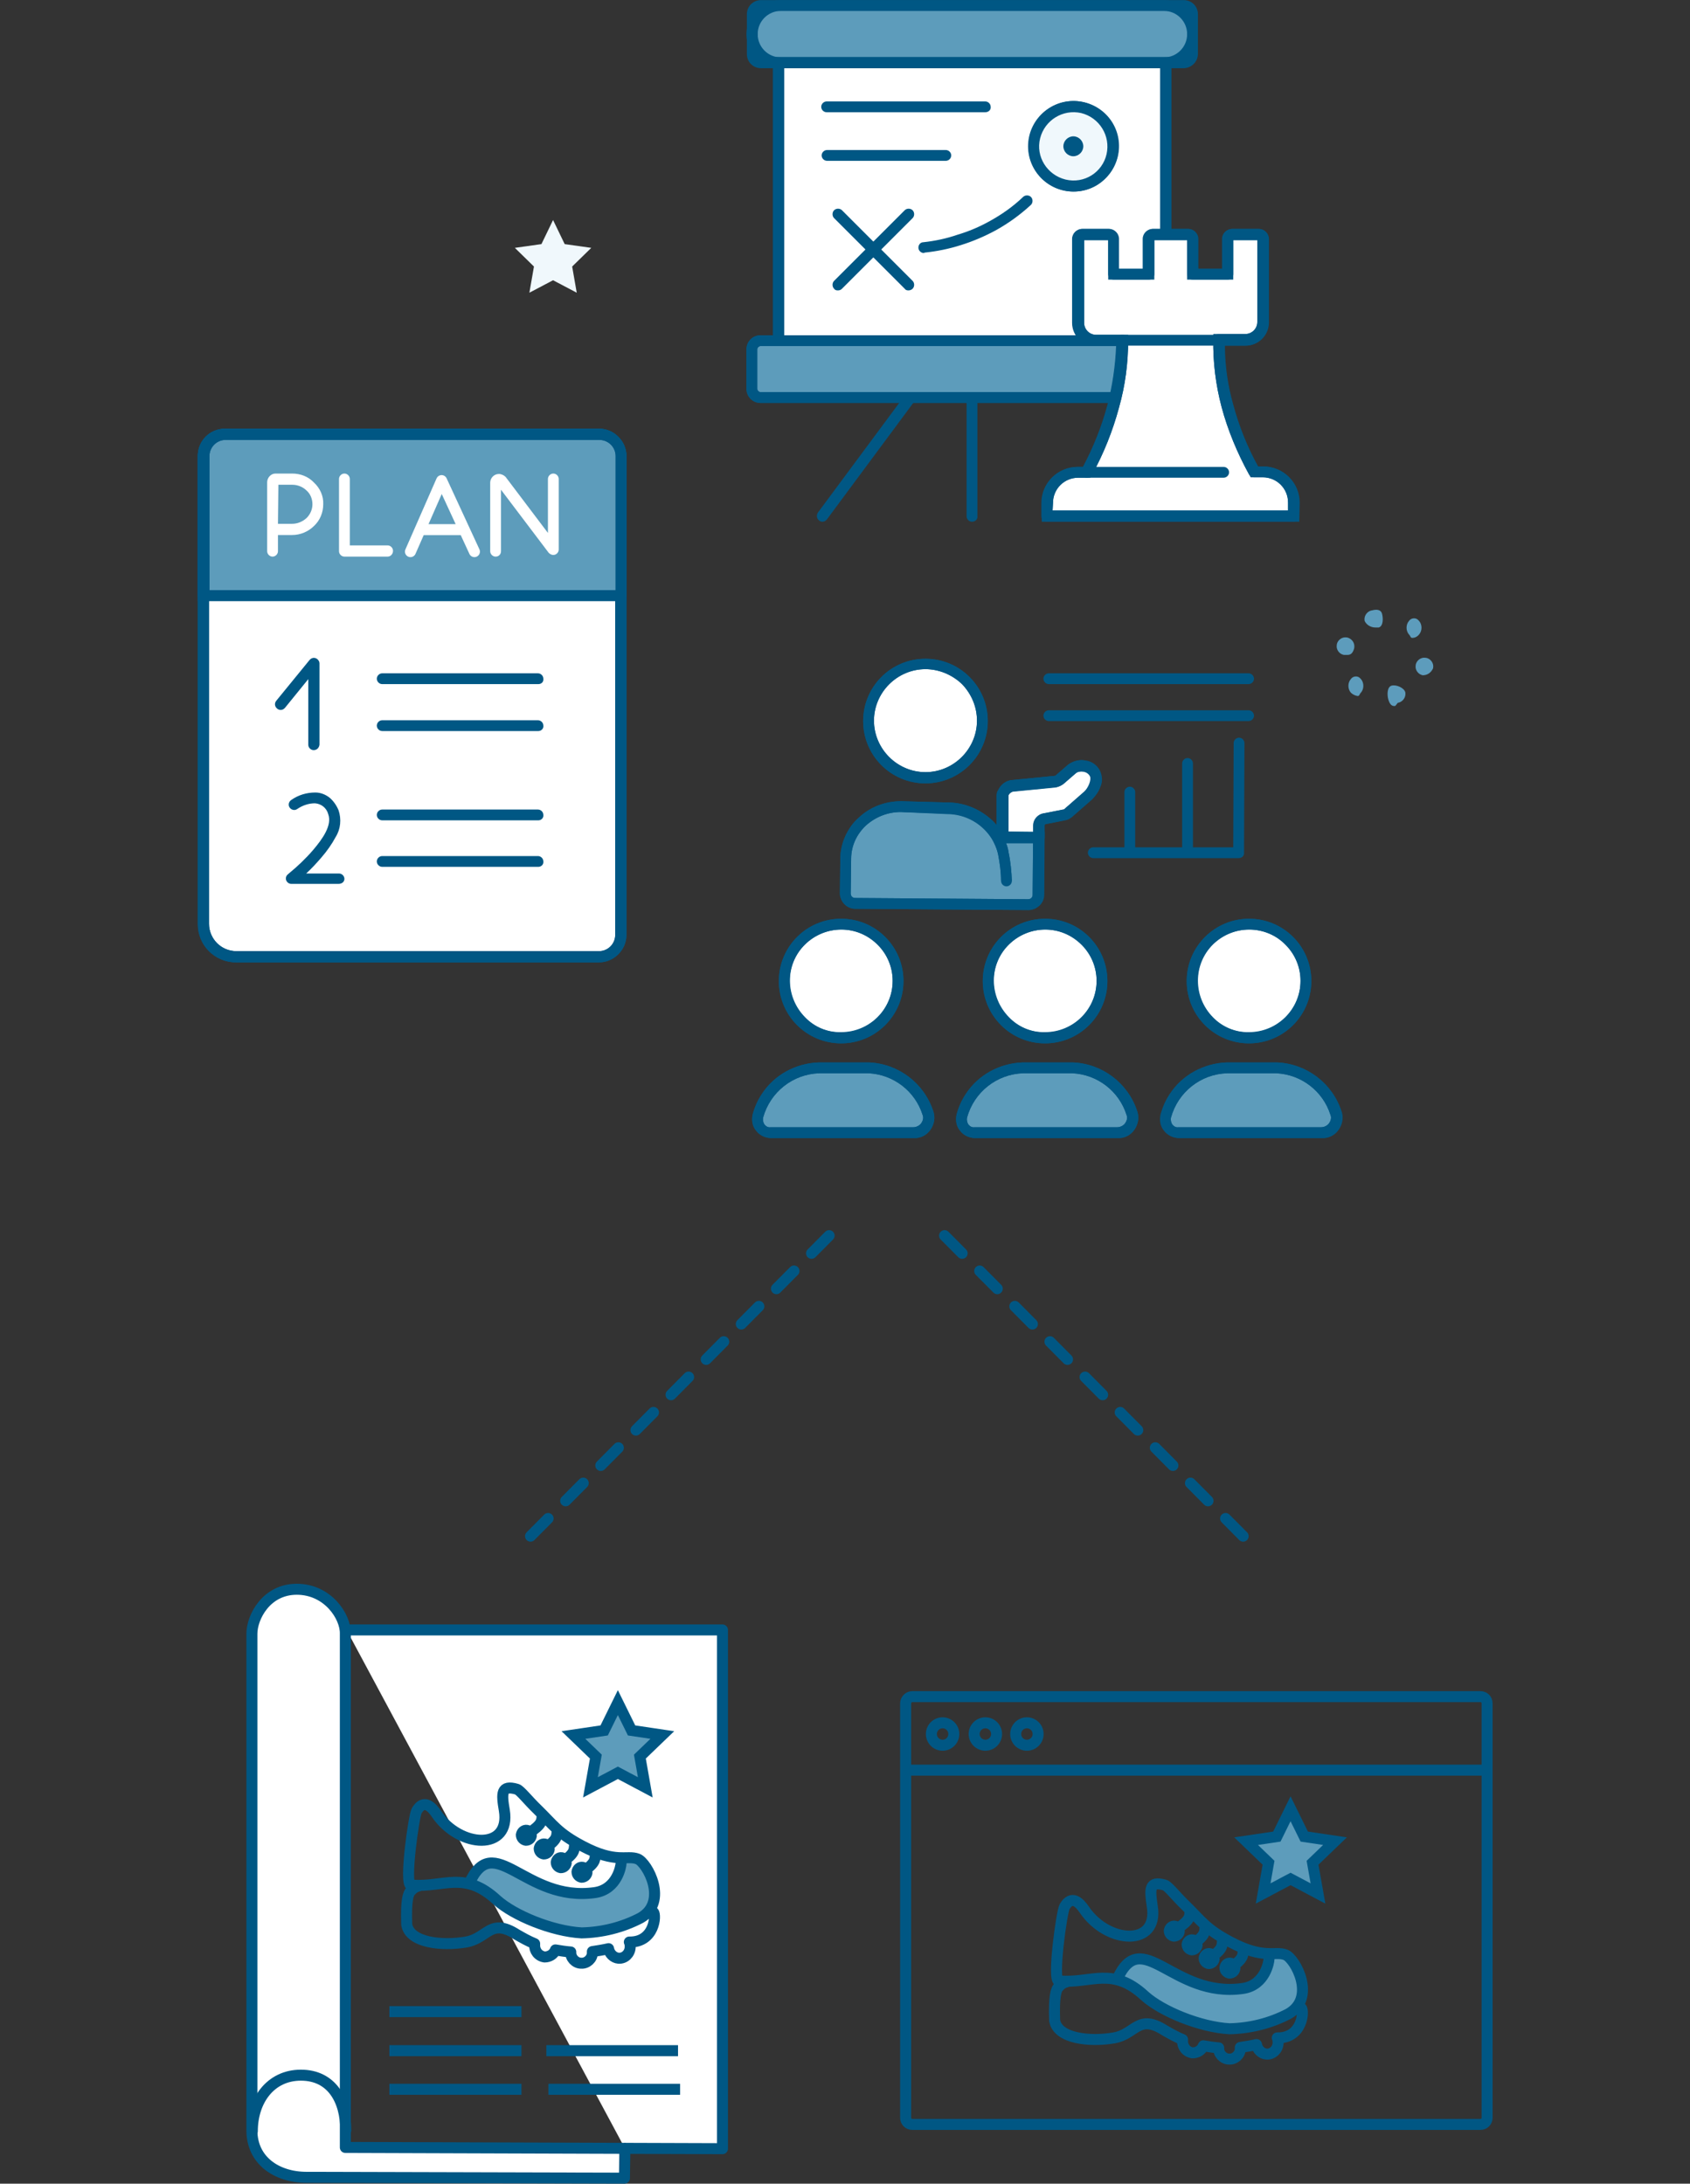 <?xml version="1.0" encoding="UTF-8"?>
<svg xmlns="http://www.w3.org/2000/svg" xmlns:xlink="http://www.w3.org/1999/xlink" version="1.1" id="Ebene_1" x="0px" y="0px" width="406.9px" height="525.8px" viewBox="0 0 406.9 525.8" style="enable-background:new 0 0 406.9 525.8;" xml:space="preserve">
<rect x="0" y="0" width="406.9" height="525.8" fill="#333333" stroke="none"/>
<style type="text/css">
	.st0{fill:#5D9CBB;}
	.st1{fill:#005784;}
	.st2{fill:#FFFFFF;}
	.st3{fill:#D0FDFF;}
	.st4{fill:#F0F8FC;}
	.st5{fill:none;stroke:#FFFFFF;stroke-width:2.65;stroke-linecap:round;stroke-linejoin:round;}
	.st6{fill:#5D9CBC;}
	.st7{fill:none;stroke:#005784;stroke-width:2.65;stroke-linecap:round;stroke-linejoin:round;}
	.st8{fill:none;stroke:#005784;stroke-width:2.65;stroke-linejoin:round;}
	.st9{fill:#5D9CBB;stroke:#005784;stroke-width:2.65;}
	.st10{fill:none;stroke:#005784;stroke-width:2.65;stroke-linecap:round;stroke-dasharray:6;}
	.st11{fill:#FFFFFF;stroke:#005784;}
	.st12{fill:none;stroke:#005784;stroke-width:2.65;}
</style>
<g id="Gruppe_12733" transform="translate(-766.675 -1842.374)">
	<g id="Gruppe_12704" transform="translate(768 1843.699)">
		<g id="Gruppe_12705" transform="translate(0 0)">
			<g id="Gruppe_12831">
				<path id="Pfad_9248" class="st0" d="M283.6,13.8H181.9c-1.2,0-2.1-0.9-2.1-2.1V2.1c0-1.2,0.9-2.1,2.1-2.1h101.8      c1.2,0,2.1,0.9,2.1,2.1v9.5C285.8,12.8,284.8,13.8,283.6,13.8"></path>
				<path id="Pfad_9248_-_Kontur" class="st1" d="M283.6,15.1H181.9c-1.9,0-3.4-1.5-3.4-3.4V2.1c0-1.9,1.5-3.4,3.4-3.4h101.8      c1.9,0,3.4,1.5,3.4,3.4v9.5C287.1,13.6,285.5,15.1,283.6,15.1z M181.9,1.3c-0.4,0-0.8,0.4-0.8,0.8v9.5c0,0.4,0.4,0.8,0.8,0.8      h101.8c0.4,0,0.8-0.4,0.8-0.8V2.1c0-0.4-0.4-0.8-0.8-0.8L181.9,1.3z"></path>
				<path id="Rechteck_1010" class="st1" d="M186.6-1.3h92.2c4.5,0,8.2,3.7,8.2,8.2s-3.7,8.2-8.2,8.2h-92.2c-4.5,0-8.2-3.7-8.2-8.2      S182.1-1.3,186.6-1.3L186.6-1.3z M278.9,12.5c3.1,0,5.6-2.5,5.6-5.6c0-3.1-2.5-5.6-5.6-5.6c0,0,0,0,0,0h-92.2      c-3.1,0-5.6,2.5-5.6,5.6c0,3.1,2.5,5.6,5.6,5.6H278.9z"></path>
				<path id="Pfad_9249" class="st2" d="M279.4,79.6V13.8h-93.3v66.8"></path>
				<path id="Pfad_9249_-_Kontur" class="st1" d="M187.4,80.6h-2.6V12.5h95.9v67.1h-2.7V15.1h-90.6V80.6z"></path>
				<path id="Pfad_9250" class="st1" d="M186.1,81.9c-0.7,0-1.3-0.6-1.3-1.3v0V13.8c0-0.7,0.6-1.3,1.3-1.3l0,0h93.3      c0.7,0,1.3,0.6,1.3,1.3c0,0,0,0,0,0v65.8c0,0.7-0.6,1.3-1.3,1.3s-1.3-0.6-1.3-1.3V15.1h-90.6v65.5      C187.4,81.3,186.8,81.9,186.1,81.9C186.1,81.9,186.1,81.9,186.1,81.9z"></path>
				<path id="Linie_307" class="st1" d="M232.7,124.3c-0.7,0-1.3-0.6-1.3-1.3l0,0V94.4c0-0.7,0.6-1.3,1.3-1.3s1.3,0.6,1.3,1.3V123      C234.1,123.7,233.5,124.3,232.7,124.3z"></path>
				<path id="Linie_308" class="st1" d="M196.7,124.3c-0.3,0-0.6-0.1-0.8-0.3c-0.6-0.4-0.7-1.3-0.3-1.9l21.2-28.6      c0.4-0.6,1.3-0.7,1.9-0.3c0.6,0.4,0.7,1.3,0.3,1.9c0,0,0,0,0,0l-21.2,28.6C197.5,124.1,197.1,124.3,196.7,124.3z"></path>
				<path id="Pfad_9251" class="st0" d="M267.2,94.4h-85.4c-1.2,0-2.1-0.9-2.1-2.1v-9.5c0-1.2,0.9-2.1,2.1-2.1h86.9"></path>
				<path id="Pfad_9251_-_Kontur" class="st1" d="M267.2,95.7h-85.4c-1.9,0-3.4-1.5-3.4-3.4v-9.5c0-1.9,1.5-3.4,3.4-3.4h86.9v2.6      h-86.9c-0.4,0-0.8,0.4-0.8,0.8v9.5c0,0.4,0.4,0.8,0.8,0.8h85.4L267.2,95.7z"></path>
				<path id="Pfad_9252" class="st1" d="M267.2,95.7h-85.4c-1.9,0-3.4-1.5-3.4-3.4v-9.5c0-1.9,1.5-3.4,3.4-3.4h86.9      c0.7,0,1.3,0.6,1.3,1.3c0,0.7-0.6,1.3-1.3,1.3c0,0,0,0,0,0h-86.9c-0.4,0-0.8,0.4-0.8,0.8v9.5c0,0.4,0.4,0.8,0.8,0.8h85.4      c0.7,0,1.3,0.6,1.3,1.3C268.6,95.1,268,95.7,267.2,95.7C267.2,95.7,267.2,95.7,267.2,95.7L267.2,95.7z"></path>
				<path id="Linie_309" class="st1" d="M217.4,68.6c-0.4,0-0.7-0.1-0.9-0.4l-17-17c-0.5-0.5-0.5-1.4,0-1.9c0,0,0,0,0,0      c0.5-0.5,1.4-0.5,1.9,0c0,0,0,0,0,0l17,17c0.5,0.5,0.5,1.4,0,1.9C218.1,68.5,217.7,68.6,217.4,68.6L217.4,68.6z"></path>
				<path id="Linie_310" class="st1" d="M200.4,68.6c-0.4,0-0.7-0.1-0.9-0.4c-0.5-0.5-0.5-1.4,0-1.9c0,0,0,0,0,0l17-17      c0.5-0.5,1.4-0.5,1.9,0c0,0,0,0,0,0c0.5,0.5,0.5,1.4,0,1.9c0,0,0,0,0,0l-17,17C201.1,68.5,200.8,68.6,200.4,68.6z"></path>
				<path id="Pfad_9253" class="st3" d="M266.7,33.9c0,5.3-4.3,9.5-9.5,9.5s-9.5-4.3-9.5-9.5c0-5.3,4.3-9.5,9.5-9.5      S266.7,28.7,266.7,33.9C266.7,33.9,266.7,33.9,266.7,33.9"></path>
				<path id="Pfad_9253_-_Kontur" class="st1" d="M257.1,44.8c-6,0-10.9-4.9-10.9-10.9c0-6,4.9-10.9,10.9-10.9      c6,0,10.9,4.9,10.9,10.9c0,2.9-1.1,5.6-3.2,7.7C262.8,43.7,260,44.8,257.1,44.8z M257.1,25.7c-4.5,0-8.2,3.7-8.2,8.2      s3.7,8.2,8.2,8.2c4.5,0,8.2-3.7,8.2-8.2C265.3,29.4,261.7,25.7,257.1,25.7z"></path>
				<ellipse id="Ellipse_140" class="st4" cx="257.1" cy="33.9" rx="9.5" ry="9.5"></ellipse>
				<path id="Ellipse_140_-_Kontur" class="st1" d="M246.6,31.4c1.4-5.8,7.2-9.5,13.1-8.1s9.5,7.2,8.1,13.1      c-1.4,5.8-7.2,9.5-13.1,8.1C248.8,43.1,245.2,37.3,246.6,31.4C246.6,31.4,246.6,31.4,246.6,31.4z M265.1,35.8      c1-4.4-1.7-8.8-6.1-9.9c-4.4-1-8.8,1.7-9.9,6.1s1.7,8.8,6.1,9.9C259.7,43,264.1,40.2,265.1,35.8z"></path>
				<path id="Pfad_9254" class="st1" d="M257.1,31.5c1.3,0,2.4,1.1,2.4,2.4s-1.1,2.4-2.4,2.4c-1.3,0-2.4-1.1-2.4-2.4      C254.7,32.6,255.8,31.5,257.1,31.5z"></path>
				<path id="Pfad_9255" class="st1" d="M221.1,59.6c-0.7,0-1.3-0.6-1.3-1.3c0-0.7,0.5-1.3,1.2-1.3l0,0c2.8-0.3,5.6-0.9,8.2-1.8      c2.7-0.8,5.3-1.9,7.8-3.3c2.9-1.6,5.6-3.5,8-5.8c0.5-0.5,1.4-0.5,1.9,0c0.5,0.5,0.5,1.4,0,1.9c-2.6,2.4-5.5,4.5-8.6,6.2      c-2.6,1.4-5.4,2.6-8.3,3.5c-2.8,0.9-5.8,1.5-8.7,1.8C221.2,59.6,221.1,59.6,221.1,59.6z"></path>
				<path id="Linie_311" class="st1" d="M235.9,25.7h-38.2c-0.7,0-1.3-0.6-1.3-1.3c0-0.7,0.6-1.3,1.3-1.3h38.2      c0.7,0,1.3,0.6,1.3,1.3c0,0,0,0,0,0C237.3,25.1,236.7,25.7,235.9,25.7L235.9,25.7z"></path>
				<path id="Linie_312" class="st1" d="M226.4,37.4h-28.6c-0.7,0-1.3-0.6-1.3-1.3s0.6-1.3,1.3-1.3h28.6c0.7,0,1.3,0.6,1.3,1.3      c0,0,0,0,0,0C227.7,36.8,227.1,37.4,226.4,37.4L226.4,37.4z"></path>
				<path id="Pfad_9256" class="st2" d="M310.1,119.8v3.2h-59.4v-3.2c0-4.1,3.3-7.4,7.4-7.4h2.1c5.7-10.6,8.5-21.2,8.5-31.8h-6.4      c-2.3,0-4.2-1.9-4.2-4.2V56.2c0-0.6,0.5-1.1,1.1-1.1c0,0,0,0,0,0h6.4c0.6,0,1.1,0.5,1.1,1.1c0,0,0,0,0,0v8.5h8.5v-8.5      c0-0.6,0.5-1.1,1.1-1.1c0,0,0,0,0,0h8.5c0.6,0,1.1,0.5,1.1,1c0,0,0,0,0,0v8.5h8.5v-8.5c0-0.6,0.5-1.1,1.1-1.1c0,0,0,0,0,0h6.4      c0.6,0,1.1,0.5,1.1,1.1c0,0,0,0,0,0v20.1c0,2.3-1.9,4.2-4.2,4.2h-6.4c-0.2,10.6,2.7,21.2,8.5,31.8h2.1      C306.8,112.4,310.1,115.7,310.1,119.8C310.1,119.8,310.1,119.8,310.1,119.8"></path>
				<path id="Pfad_9256_-_Kontur" class="st1" d="M311.5,124.3h-62v-4.5c0-4.8,3.9-8.7,8.7-8.7h1.3c2.5-4.7,4.5-9.7,5.9-14.9      c1.2-4.6,1.9-9.4,2.1-14.2h-5c-3.1,0-5.6-2.5-5.6-5.6V56.2c0-1.3,1.1-2.4,2.4-2.4h6.4c1.3,0,2.4,1.1,2.4,2.4v7.2h5.8v-7.2      c0-1.3,1.1-2.4,2.4-2.4h8.5c1.3,0,2.4,1.1,2.4,2.4c0,0,0,0,0,0v7.2h5.8v-7.2c0-1.3,1.1-2.4,2.4-2.4h6.4c1.3,0,2.4,1.1,2.4,2.4      v20.1c0,3.1-2.5,5.6-5.6,5.6h-5c0,4.8,0.7,9.6,2,14.2c1.4,5.2,3.4,10.2,6,14.9h1.3c4.8,0,8.7,3.9,8.7,8.7L311.5,124.3z       M252.1,121.6h56.7v-1.9c0-3.4-2.7-6.1-6.1-6.1h-2.9l-0.4-0.7c-2.8-5.1-5.1-10.6-6.6-16.2c-1.4-5.3-2.1-10.8-2-16.3l0-1.3h7.7      c1.6,0,2.9-1.3,2.9-2.9V56.5h-5.8V66h-11.1v-9.5h-7.9V66h-11.1v-9.5h-5.8v19.9c0,1.6,1.3,2.9,2.9,2.9h7.7v1.3      c0,5.5-0.7,10.9-2.2,16.2c-1.5,5.6-3.7,11.1-6.5,16.2l-0.4,0.7h-2.9c-3.4,0-6.1,2.7-6.1,6.1L252.1,121.6z"></path>
				<path id="Pfad_9257" class="st1" d="M310.1,124.3h-59.4c-0.7,0-1.3-0.6-1.3-1.3v0v-3.2c0-4.8,3.9-8.7,8.7-8.7h1.3      c2.5-4.7,4.5-9.7,5.9-14.9c1.2-4.6,1.9-9.4,2.1-14.2h-5c-3.1,0-5.6-2.5-5.6-5.6V56.2c0-1.3,1.1-2.4,2.4-2.4h6.4      c1.3,0,2.4,1.1,2.4,2.4v7.2h5.8v-7.2c0-1.3,1.1-2.4,2.4-2.4h8.5c1.3,0,2.4,1.1,2.4,2.4c0,0,0,0,0,0v7.2h5.8v-7.2      c0-1.3,1.1-2.4,2.4-2.4h6.4c1.3,0,2.4,1.1,2.4,2.4v20.1c0,3.1-2.5,5.6-5.6,5.6h-5c0,4.8,0.7,9.6,2,14.2c1.4,5.2,3.4,10.2,6,14.9      h1.3c4.8,0,8.7,3.9,8.7,8.7v3.2C311.5,123.7,310.9,124.3,310.1,124.3z M252.1,121.6h56.7v-1.9c0-3.4-2.7-6.1-6.1-6.1h-2.1      c-0.5,0-0.9-0.3-1.2-0.7c-2.8-5.1-5.1-10.6-6.6-16.2c-1.4-5.3-2.1-10.8-2-16.3c0-0.7,0.6-1.3,1.3-1.3h6.4c1.6,0,2.9-1.3,2.9-2.9      V56.5h-5.8v8.2c0,0.7-0.6,1.3-1.3,1.3l0,0h-8.5c-0.7,0-1.3-0.6-1.3-1.3c0,0,0,0,0,0v-8.2h-7.9v8.2c0,0.7-0.6,1.3-1.3,1.3l0,0      h-8.5c-0.7,0-1.3-0.6-1.3-1.3c0,0,0,0,0,0v-8.2h-5.8v19.9c0,1.6,1.3,2.9,2.9,2.9h6.4c0.7,0,1.3,0.6,1.3,1.3c0,0,0,0,0,0      c0,5.5-0.7,10.9-2.2,16.2c-1.5,5.6-3.7,11.1-6.5,16.2c-0.2,0.4-0.7,0.7-1.2,0.7h-2.1c-3.4,0-6.1,2.7-6.1,6.1L252.1,121.6z"></path>
				<path id="Linie_313" class="st1" d="M292.1,81.9h-23.3c-0.7,0-1.3-0.6-1.3-1.3c0-0.7,0.6-1.3,1.3-1.3h23.3      c0.7,0,1.3,0.6,1.3,1.3c0,0,0,0,0,0C293.4,81.3,292.8,81.9,292.1,81.9L292.1,81.9z"></path>
				<path id="Linie_314" class="st1" d="M293.3,113.7h-33c-0.7,0-1.3-0.6-1.3-1.3c0-0.7,0.6-1.3,1.3-1.3h33c0.7,0,1.3,0.6,1.3,1.3      c0,0,0,0,0,0C294.6,113.1,294,113.7,293.3,113.7C293.3,113.7,293.3,113.7,293.3,113.7z"></path>
			</g>
			<path id="Pfad_9258" class="st2" d="M142.9,103.2c2.9,0,5.3,2.4,5.3,5.3l0,0v115.3c0,2.9-2.4,5.3-5.3,5.3h0H55.5     c-4.4,0-7.9-3.5-7.9-7.9V108.5c0-2.9,2.4-5.3,5.3-5.3c0,0,0,0,0,0L142.9,103.2z"></path>
			<path id="Pfad_9258_-_Kontur" class="st1" d="M52.9,101.9h90c3.6,0,6.6,3,6.6,6.6v115.3c0,3.6-3,6.6-6.6,6.6H55.5     c-5.1,0-9.2-4.1-9.2-9.2V108.5C46.3,104.8,49.2,101.9,52.9,101.9z M142.9,227.7c2.2,0,3.9-1.8,3.9-3.9V108.5     c0-2.2-1.8-3.9-3.9-3.9h-90c-2.2,0-3.9,1.8-3.9,3.9v112.6c0,3.6,2.9,6.6,6.6,6.6H142.9z"></path>
			<path id="Pfad_9259" class="st1" d="M52.9,101.9h90c3.6,0,6.6,3,6.6,6.6v115.3c0,3.6-3,6.6-6.6,6.6H55.5c-5.1,0-9.2-4.1-9.2-9.2     V108.5C46.3,104.8,49.2,101.9,52.9,101.9z M142.9,227.7c2.2,0,3.9-1.8,3.9-3.9V108.5c0-2.2-1.8-3.9-3.9-3.9h-90     c-2.2,0-3.9,1.8-3.9,3.9v112.6c0,3.6,2.9,6.6,6.6,6.6H142.9z"></path>
			<path id="Pfad_9260" class="st0" d="M47.6,108.5c0-2.9,2.4-5.3,5.3-5.3c0,0,0,0,0,0h90c2.9,0,5.3,2.4,5.3,5.3l0,0v33.6H47.6     V108.5z"></path>
			<path id="Pfad_9260_-_Kontur" class="st1" d="M52.9,101.9h90c3.6,0,6.6,3,6.6,6.6v34.9H46.3v-34.9     C46.3,104.8,49.2,101.9,52.9,101.9z M146.9,140.8v-32.3c0-2.2-1.8-3.9-3.9-3.9h-90c-2.2,0-3.9,1.8-3.9,3.9v32.3L146.9,140.8z"></path>
			<path id="Pfad_9261" class="st1" d="M52.9,101.9h90c3.6,0,6.6,3,6.6,6.6v33.6c0,0.7-0.6,1.3-1.3,1.3h0H47.6     c-0.7,0-1.3-0.6-1.3-1.3l0,0v-33.6C46.3,104.8,49.2,101.9,52.9,101.9z M146.9,140.8v-32.3c0-2.2-1.8-3.9-3.9-3.9h-90     c-2.2,0-3.9,1.8-3.9,3.9v32.3L146.9,140.8z"></path>
			<path id="Pfad_9262" class="st2" d="M118,132.7c-0.7,0-1.3-0.6-1.3-1.3v0v-16.5c0-1.1,0.9-2.1,2.1-2.1c0.6,0,1.2,0.3,1.6,0.7l0,0     l10.2,13.5v-13c0-0.7,0.6-1.3,1.3-1.3c0.7,0,1.3,0.6,1.3,1.3c0,0,0,0,0,0v17c0,0.7-0.6,1.3-1.3,1.3c-0.4,0-0.8-0.2-1.1-0.5     l-11.5-15.2v14.8C119.3,132.1,118.8,132.7,118,132.7C118,132.7,118,132.7,118,132.7z"></path>
			<path id="Pfad_9263" class="st2" d="M64.3,132.7c-0.7,0-1.3-0.6-1.3-1.3l0,0v-16.6c0-1.1,0.9-2.1,2-2.1c0,0,0,0,0,0h4     c2,0,3.9,0.7,5.3,2.2c1.4,1.3,2.3,3.2,2.2,5.2c0,2-0.8,3.9-2.2,5.2c-1.4,1.4-3.3,2.2-5.3,2.2h-3.4v3.9     C65.6,132.1,65,132.7,64.3,132.7C64.3,132.7,64.3,132.7,64.3,132.7z M65.6,124.8H69c1.3,0,2.5-0.5,3.5-1.4     c0.9-0.9,1.4-2.1,1.4-3.3c0-1.3-0.5-2.5-1.4-3.3l0,0c-0.9-0.9-2.2-1.4-3.4-1.4h-3.4L65.6,124.8z"></path>
			<path id="Pfad_9264" class="st5" d="M97.5,131.5l7.5-17.1l7.9,17.1 M99.9,126.2h10.3"></path>
			<path id="Pfad_9265" class="st2" d="M92,132.7H81.6c-0.7,0-1.3-0.6-1.3-1.3l0,0V114c0-0.7,0.6-1.3,1.3-1.3c0.7,0,1.3,0.6,1.3,1.3     c0,0,0,0,0,0v16H92c0.7,0,1.3,0.6,1.3,1.3C93.3,132.1,92.7,132.7,92,132.7L92,132.7z"></path>
			<path id="Pfad_9266" class="st1" d="M74.2,179.3c-0.7,0-1.3-0.6-1.3-1.3l0,0v-15.8l-5.6,6.9c-0.5,0.6-1.3,0.7-1.9,0.2     s-0.7-1.3-0.2-1.9l8-9.8c0.5-0.6,1.3-0.7,1.9-0.2c0.3,0.3,0.5,0.6,0.5,1V178C75.5,178.7,75,179.3,74.2,179.3     C74.2,179.3,74.2,179.3,74.2,179.3z"></path>
			<path id="Pfad_9267" class="st1" d="M80.2,211.5H68.8c-0.7,0-1.3-0.6-1.3-1.3c0-0.4,0.2-0.8,0.5-1l0.1-0.1c2.2-1.8,4.2-3.7,6-5.8     c2.2-2.6,4.6-5.9,3.6-8.6c-0.4-1.5-1.7-2.5-3.2-2.6c-1.5,0-3,0.5-4.3,1.4c-0.6,0.4-1.4,0.2-1.8-0.4s-0.2-1.4,0.4-1.8l0,0     c1.7-1.2,3.7-1.8,5.8-1.8c1.3,0,2.5,0.5,3.5,1.3c0.9,0.8,1.6,1.8,2.1,3c0.7,2.1,0.5,4.5-0.7,6.4c-0.9,1.7-2.1,3.4-3.4,4.9     c-1.2,1.4-2.4,2.7-3.7,3.9h7.9c0.7,0,1.3,0.6,1.3,1.3S81,211.5,80.2,211.5L80.2,211.5L80.2,211.5z"></path>
			<path id="Linie_315" class="st1" d="M128.3,174.7H90.7c-0.7,0-1.3-0.6-1.3-1.3s0.6-1.3,1.3-1.3h37.5c0.7,0,1.3,0.6,1.3,1.3     c0,0,0,0,0,0C129.6,174.1,129,174.7,128.3,174.7L128.3,174.7z"></path>
			<path id="Linie_316" class="st1" d="M128.3,163.4H90.7c-0.7,0-1.3-0.6-1.3-1.3s0.6-1.3,1.3-1.3h37.5c0.7,0,1.3,0.6,1.3,1.3     c0,0,0,0,0,0C129.6,162.9,129,163.4,128.3,163.4L128.3,163.4z"></path>
			<path id="Linie_317" class="st1" d="M128.3,207.4H90.7c-0.7,0-1.3-0.6-1.3-1.3s0.6-1.3,1.3-1.3h37.5c0.7,0,1.3,0.6,1.3,1.3     c0,0,0,0,0,0C129.6,206.8,129,207.4,128.3,207.4L128.3,207.4z"></path>
			<path id="Linie_318" class="st1" d="M128.3,196.2H90.7c-0.7,0-1.3-0.6-1.3-1.3s0.6-1.3,1.3-1.3h37.5c0.7,0,1.3,0.6,1.3,1.3     c0,0,0,0,0,0C129.6,195.6,129,196.2,128.3,196.2L128.3,196.2z"></path>
			<path id="Pfad_9268" class="st2" d="M248.8,200.1l0-2.8c0-0.9,0.7-1.6,1.5-1.7l4.5-0.9c0.4,0,0.7-0.2,1-0.5l4.8-4.2     c1.2-1,2.6-3.7,1.7-5.3c-1.1-1.8-3.4-2.4-5.2-1.3c-0.1,0.1-0.2,0.2-0.4,0.2l-2.4,2.1l-0.5,0.5c-0.3,0.3-0.7,0.4-1.1,0.4l-10.2,1     c-0.1,0-0.3,0-0.4,0.1c-0.8,0.3-1.5,0.9-1.9,1.7c-0.1,0.2-0.2,0.5-0.2,0.8l0,9.9"></path>
			<path id="Pfad_9268_-_Kontur" class="st1" d="M241.3,200.2l-2.7,0l0-9.9c0-0.5,0.1-1,0.4-1.4c0.5-1.1,1.5-2,2.7-2.3     c0.2-0.1,0.4-0.1,0.6-0.1l10.2-1c0.1,0,0.2,0,0.3-0.1l3-2.6c1.2-0.9,2.7-1.3,4.1-1c1.5,0.2,2.7,1.1,3.4,2.4     c0.6,1.3,0.7,2.7,0.1,4c-0.4,1.1-1.1,2.1-2,3l-4.8,4.2c-0.5,0.4-1,0.7-1.7,0.8l-4.5,0.9l0,0c-0.2,0-0.3,0.2-0.3,0.4l0,2.8l-2.7,0     l0-2.8v0c0-1.5,1.1-2.8,2.6-3l4.6-0.9l0.1,0c0.1,0,0.1,0,0.2-0.1l0,0l0,0l4.8-4.2c1-0.9,1.8-2.9,1.4-3.7c-0.3-0.6-0.9-1-1.6-1.1     c-0.7-0.1-1.4,0-1.9,0.4l-3,2.6c-0.5,0.4-1.2,0.7-1.8,0.8l-10.2,1c0,0,0,0-0.1,0c-0.5,0.2-0.9,0.5-1.1,1c0,0.1,0,0.1,0,0.2     L241.3,200.2z"></path>
			<path id="Pfad_9269" class="st1" d="M240,201.5L240,201.5c-0.7,0-1.3-0.6-1.3-1.3l0-9.9c0-0.5,0.1-1,0.4-1.4     c0.5-1.1,1.5-2,2.7-2.3c0.2-0.1,0.4-0.1,0.6-0.1l10.2-1l0.1,0c0.1,0,0.2,0,0.3-0.1l3-2.6c1.2-0.9,2.7-1.3,4.1-1     c1.5,0.2,2.7,1.1,3.4,2.4c0.6,1.3,0.7,2.7,0.1,4c-0.4,1.1-1.1,2.1-2,3l-4.8,4.2c-0.5,0.4-1,0.7-1.7,0.8l-4.5,0.9l-0.1,0     c-0.2,0-0.3,0.2-0.3,0.4l0,2.8c0,0.7-0.6,1.3-1.3,1.3h0c-0.7,0-1.3-0.6-1.3-1.3l0-2.8c0,0,0,0,0,0c0-1.5,1.1-2.8,2.6-3l4.5-0.9     c0,0,0.1,0,0.1,0c0.1,0,0.1,0,0.2-0.1c0,0,0,0,0.1-0.1l4.8-4.2c1-0.9,1.8-2.9,1.4-3.7c-0.3-0.6-0.9-1-1.6-1.1     c-0.7-0.1-1.4,0-1.9,0.4l-3,2.6c-0.5,0.4-1.2,0.7-1.8,0.8l-10.2,1l-0.1,0c0,0,0,0-0.1,0c-0.5,0.2-0.9,0.5-1.1,1     c0,0.1,0,0.1,0,0.2l0,9.9C241.3,200.9,240.7,201.5,240,201.5z"></path>
			<path id="Pfad_9270" class="st1" d="M296.9,205.3h-35c-0.7,0-1.3-0.6-1.3-1.3s0.6-1.3,1.3-1.3l0,0h33.7l0.1-25.1     c0-0.7,0.6-1.3,1.3-1.3h0c0.7,0,1.3,0.6,1.3,1.3l0,0l-0.1,26.4C298.3,204.7,297.7,205.3,296.9,205.3z"></path>
			<path id="Linie_319" class="st1" d="M284.6,205c-0.7,0-1.3-0.6-1.3-1.3l0,0v-21.2c0-0.7,0.6-1.3,1.3-1.3c0.7,0,1.3,0.6,1.3,1.3     v21.2C285.9,204.4,285.3,205,284.6,205z"></path>
			<path id="Linie_320" class="st1" d="M270.7,205c-0.7,0-1.3-0.6-1.3-1.3v-14.3c0-0.7,0.6-1.3,1.3-1.3c0.7,0,1.3,0.6,1.3,1.3v14.3     C272.1,204.4,271.5,205,270.7,205z"></path>
			<path id="Linie_321" class="st1" d="M299.3,163.4h-48.1c-0.7,0-1.3-0.6-1.3-1.3s0.6-1.3,1.3-1.3h48.1c0.7,0,1.3,0.6,1.3,1.3     S300,163.4,299.3,163.4z"></path>
			<path id="Linie_322" class="st1" d="M299.3,172.3h-48.1c-0.7,0-1.3-0.6-1.3-1.3s0.6-1.3,1.3-1.3h48.1c0.7,0,1.3,0.6,1.3,1.3     S300,172.3,299.3,172.3z"></path>
			<path id="Pfad_9271" class="st0" d="M238.9,200.2l9.9,0.1l-0.1,13.8c0,1.3-1.1,2.4-2.4,2.4c0,0,0,0,0,0l-41.6-0.3     c-1.3,0-2.4-1.1-2.4-2.4c0,0,0,0,0,0l0.1-8.3c0.1-7,6-12.6,13.3-12.6l11.1,0.3c6.5,0,12.2,4.5,13.6,10.8c0.5,2.2,0.7,4.4,0.7,6.6     "></path>
			<path id="Pfad_9271_-_Kontur" class="st1" d="M246.3,217.8L246.3,217.8l-41.7-0.3c-1,0-1.9-0.4-2.6-1.1c-0.7-0.7-1.1-1.7-1.1-2.6     l0.1-8.3c0-1.9,0.4-3.7,1.2-5.5c0.8-1.7,1.8-3.2,3.2-4.4c2.7-2.6,6.4-4,10.2-4h0.1l11.1,0.3c3.5,0,6.9,1.2,9.7,3.4     c1.3,1,2.4,2.2,3.2,3.6l10.5,0.1l-0.1,15.1c0,1-0.4,1.9-1.1,2.6C248.2,217.4,247.3,217.8,246.3,217.8z M215.5,194.2     c-3.1,0-6.1,1.2-8.4,3.3c-2.2,2.1-3.5,4.9-3.5,8l-0.1,8.3c0,0.3,0.1,0.6,0.3,0.8c0.2,0.2,0.5,0.3,0.8,0.3l41.6,0.3h0     c0.3,0,0.6-0.1,0.8-0.3c0.2-0.2,0.3-0.5,0.3-0.7l0.1-12.5l-6.5,0c0.3,0.7,0.5,1.4,0.6,2.2c0.5,2.3,0.7,4.6,0.8,6.9l-2.6-0.1     c0-2.1-0.3-4.2-0.7-6.3v0c-1.3-5.7-6.4-9.8-12.3-9.8h0L215.5,194.2L215.5,194.2z"></path>
			<path id="Pfad_9272" class="st1" d="M246.3,217.8L246.3,217.8l-41.7-0.3c-1,0-1.9-0.4-2.6-1.1c-0.7-0.7-1.1-1.7-1.1-2.6l0.1-8.3     c0-1.9,0.4-3.7,1.2-5.5c0.8-1.7,1.8-3.2,3.2-4.4c2.7-2.6,6.4-4,10.2-4h0.1l11.1,0.3c3.5,0,6.9,1.2,9.7,3.4c1.3,1,2.4,2.2,3.2,3.6     l9.1,0.1c0.7,0,1.3,0.6,1.3,1.3c0,0,0,0,0,0l-0.1,13.8c0,1-0.4,1.9-1.1,2.6C248.2,217.4,247.3,217.8,246.3,217.8z M215.5,194.2     c-3.1,0-6.1,1.2-8.4,3.3c-2.2,2.1-3.5,4.9-3.5,8l-0.1,8.3c0,0.3,0.1,0.6,0.3,0.8c0.2,0.2,0.5,0.3,0.8,0.3l41.6,0.3h0     c0.3,0,0.6-0.1,0.8-0.3c0.2-0.2,0.3-0.5,0.3-0.7l0.1-12.5l-6.5,0c0.3,0.7,0.5,1.4,0.6,2.2c0.5,2.3,0.7,4.6,0.8,6.9     c0,0.7-0.6,1.3-1.3,1.3c-0.7,0-1.3-0.6-1.3-1.3c0,0,0,0,0,0c0-2.1-0.3-4.2-0.7-6.3v0c-0.2-1.2-0.7-2.3-1.2-3.3     c0,0-0.1-0.1-0.1-0.2c-2.3-3.9-6.5-6.3-11-6.3h0L215.5,194.2L215.5,194.2z"></path>
			<path id="Pfad_9273" class="st2" d="M235.2,172.2c0,7.6-6.1,13.7-13.7,13.7s-13.7-6.1-13.7-13.7c0-7.6,6.1-13.7,13.7-13.7     S235.2,164.6,235.2,172.2C235.2,172.2,235.2,172.2,235.2,172.2"></path>
			<path id="Pfad_9273_-_Kontur" class="st1" d="M221.5,187.3c-8.3,0-15-6.7-15-15c0-8.3,6.7-15,15-15s15,6.7,15,15     c0,4-1.6,7.8-4.4,10.6C229.3,185.7,225.5,187.3,221.5,187.3z M221.5,159.8c-6.8,0-12.4,5.6-12.4,12.4s5.6,12.4,12.4,12.4     s12.4-5.6,12.4-12.4c0-3.3-1.3-6.4-3.6-8.8C227.9,161.1,224.7,159.8,221.5,159.8L221.5,159.8z"></path>
			<path id="Pfad_9274" class="st1" d="M221.5,187.3c-8.3,0-15-6.7-15-15c0-8.3,6.7-15,15-15s15,6.7,15,15c0,4-1.6,7.8-4.4,10.6     C229.3,185.7,225.5,187.3,221.5,187.3z M221.5,159.8c-6.8,0-12.4,5.6-12.4,12.4s5.6,12.4,12.4,12.4s12.4-5.6,12.4-12.4     c0-3.3-1.3-6.4-3.6-8.8C227.9,161.1,224.7,159.8,221.5,159.8L221.5,159.8z"></path>
			<path id="Pfad_9275" class="st0" d="M195.8,255.8c-6.9,0.2-12.9,4.9-14.7,11.6c-0.4,1.7,0.6,3.5,2.3,3.9c0.3,0.1,0.5,0.1,0.8,0.1     h34.4c2,0,3.6-1.6,3.6-3.6c0-0.4-0.1-0.8-0.2-1.1c-2-6.3-7.7-10.6-14.3-10.9L195.8,255.8z"></path>
			<path id="Pfad_9275_-_Kontur" class="st1" d="M195.8,254.5L195.8,254.5l12.1,0c7.1,0.3,13.3,5,15.5,11.8c0.5,1.5,0.2,3.1-0.7,4.4     c-0.9,1.3-2.4,2.1-4,2h-34.4c-1.4,0-2.8-0.7-3.6-1.8c-0.9-1.1-1.1-2.5-0.8-3.9c0.5-1.8,1.2-3.4,2.2-4.9     C185.1,257.5,190.2,254.7,195.8,254.5L195.8,254.5z M207.8,257.1l-11.9,0c-6.3,0.2-11.8,4.5-13.5,10.7c-0.1,0.5,0,1.1,0.3,1.6     c0.4,0.5,0.9,0.8,1.5,0.7h34.4c0.7,0,1.5-0.4,1.9-1c0.4-0.6,0.6-1.3,0.3-2C219,261.4,213.8,257.4,207.8,257.1L207.8,257.1z"></path>
			<path id="Pfad_9276" class="st1" d="M195.8,254.5L195.8,254.5l12,0h0.1c7.1,0.3,13.3,5,15.5,11.8c0.5,1.5,0.2,3.1-0.7,4.4     c-0.9,1.3-2.4,2.1-4,2h-34.4c-1.4,0-2.8-0.7-3.6-1.8c-0.9-1.1-1.1-2.5-0.8-3.9c0.5-1.8,1.2-3.4,2.2-4.9     C185.1,257.5,190.2,254.7,195.8,254.5L195.8,254.5z M207.8,257.1l-11.9,0c-6.3,0.2-11.8,4.5-13.5,10.7c-0.1,0.5,0,1.1,0.3,1.6     c0.4,0.5,0.9,0.8,1.5,0.7h34.4c0.7,0,1.5-0.4,1.9-1c0.4-0.6,0.6-1.3,0.3-2C219,261.4,213.8,257.4,207.8,257.1L207.8,257.1z"></path>
			<path id="Pfad_9277" class="st2" d="M214.9,234.9c0,7.6-6.1,13.7-13.7,13.7s-13.7-6.1-13.7-13.7c0-7.6,6.1-13.7,13.7-13.7     S214.9,227.3,214.9,234.9L214.9,234.9"></path>
			<path id="Pfad_9277_-_Kontur" class="st1" d="M201.2,249.9c-8.3,0-15-6.7-15-15c0-8.3,6.7-15,15-15s15,6.7,15,15     c0,4-1.6,7.8-4.4,10.6C209,248.3,205.2,249.9,201.2,249.9z M201.2,222.5c-6.8,0-12.4,5.5-12.4,12.4c0,6.8,5.5,12.4,12.4,12.4     c6.8,0,12.4-5.5,12.4-12.4c0-3.3-1.3-6.4-3.6-8.7C207.6,223.8,204.5,222.5,201.2,222.5z"></path>
			<path id="Ellipse_141" class="st1" d="M201.2,219.9c8.3,0,15,6.7,15,15s-6.7,15-15,15s-15-6.7-15-15S192.9,219.9,201.2,219.9z      M201.2,247.2c6.8,0,12.4-5.5,12.4-12.4c0-3.3-1.3-6.4-3.6-8.7c-4.8-4.8-12.6-4.8-17.5,0s-4.8,12.6,0,17.5     C194.8,246,197.9,247.3,201.2,247.2z"></path>
			<path id="Pfad_9278" class="st0" d="M244.9,255.8c-6.9,0.2-12.9,4.9-14.7,11.6c-0.4,1.7,0.6,3.5,2.3,3.9c0.3,0.1,0.5,0.1,0.8,0.1     h34.4c2,0,3.6-1.6,3.6-3.6c0-0.4-0.1-0.8-0.2-1.1c-2-6.3-7.7-10.6-14.3-10.9L244.9,255.8z"></path>
			<path id="Pfad_9278_-_Kontur" class="st1" d="M244.9,254.5L244.9,254.5l12.1,0c7.1,0.3,13.3,5,15.5,11.8c0.5,1.5,0.2,3.1-0.7,4.4     c-0.9,1.3-2.4,2.1-4,2h-34.4c-1.4,0-2.8-0.7-3.6-1.8c-0.9-1.1-1.1-2.5-0.8-3.9c0.5-1.8,1.2-3.4,2.2-4.9     C234.2,257.5,239.3,254.7,244.9,254.5L244.9,254.5z M256.9,257.1l-11.9,0c-6.3,0.2-11.8,4.5-13.5,10.7c-0.1,0.5,0,1.1,0.3,1.6     c0.4,0.5,0.9,0.8,1.5,0.7h34.4c0.7,0,1.5-0.4,1.9-1c0.4-0.6,0.6-1.3,0.3-2C268.1,261.4,262.9,257.4,256.9,257.1L256.9,257.1z"></path>
			<path id="Pfad_9279" class="st1" d="M244.9,254.5L244.9,254.5l12,0h0.1c7.1,0.3,13.3,5,15.5,11.8c0.5,1.5,0.2,3.1-0.7,4.4     c-0.9,1.3-2.4,2.1-4,2h-34.4c-1.4,0-2.8-0.7-3.6-1.8c-0.9-1.1-1.1-2.5-0.8-3.9c0.5-1.8,1.2-3.4,2.2-4.9     C234.2,257.5,239.3,254.7,244.9,254.5L244.9,254.5z M256.9,257.1l-11.9,0c-6.3,0.2-11.8,4.5-13.5,10.7c-0.1,0.5,0,1.1,0.3,1.6     c0.4,0.5,0.9,0.8,1.5,0.7h34.4c0.7,0,1.5-0.4,1.9-1c0.4-0.6,0.6-1.3,0.3-2C268.1,261.4,262.9,257.4,256.9,257.1z"></path>
			<path id="Pfad_9280" class="st2" d="M264,234.9c0,7.6-6.1,13.7-13.7,13.7s-13.7-6.1-13.7-13.7s6.1-13.7,13.7-13.7     S264,227.3,264,234.9L264,234.9"></path>
			<path id="Pfad_9280_-_Kontur" class="st1" d="M250.3,249.9c-8.3,0-15-6.7-15-15c0-8.3,6.7-15,15-15c8.3,0,15,6.7,15,15     c0,4-1.6,7.8-4.4,10.6C258.1,248.3,254.3,249.9,250.3,249.9z M250.3,222.5c-6.8,0-12.4,5.5-12.4,12.4c0,6.8,5.5,12.4,12.4,12.4     c6.8,0,12.4-5.5,12.4-12.4c0-3.3-1.3-6.4-3.6-8.7C256.7,223.8,253.6,222.5,250.3,222.5z"></path>
			<path id="Ellipse_142" class="st1" d="M250.3,219.9c8.3,0,15,6.7,15,15s-6.7,15-15,15c-8.3,0-15-6.7-15-15S242,219.9,250.3,219.9     z M250.3,247.2c6.8,0,12.4-5.5,12.4-12.4c0-3.3-1.3-6.4-3.6-8.7c-4.8-4.8-12.6-4.8-17.5,0s-4.8,12.6,0,17.5     C243.9,246,247,247.3,250.3,247.2z"></path>
			<path id="Pfad_9281" class="st0" d="M294.1,255.8c-6.9,0.2-12.9,4.9-14.7,11.6c-0.4,1.7,0.6,3.5,2.3,3.9c0.3,0.1,0.5,0.1,0.8,0.1     h34.4c2,0,3.6-1.6,3.6-3.6c0-0.4-0.1-0.8-0.2-1.1c-2-6.3-7.7-10.6-14.3-10.9L294.1,255.8z"></path>
			<path id="Pfad_9281_-_Kontur" class="st1" d="M294,254.5L294,254.5l12.1,0c7.1,0.3,13.3,5,15.5,11.8c0.5,1.5,0.2,3.1-0.7,4.4     c-0.9,1.3-2.4,2.1-4,2h-34.4c-1.4,0-2.8-0.7-3.6-1.8c-0.9-1.1-1.1-2.5-0.8-3.9c0.5-1.8,1.2-3.4,2.2-4.9     C283.3,257.5,288.5,254.7,294,254.5L294,254.5z M306,257.1l-11.9,0c-6.3,0.2-11.8,4.5-13.5,10.7c-0.1,0.5,0,1.1,0.3,1.6     c0.4,0.5,0.9,0.8,1.5,0.7h34.4c0.7,0,1.5-0.4,1.9-1c0.4-0.6,0.6-1.3,0.3-2C317.2,261.4,312,257.4,306,257.1z"></path>
			<path id="Pfad_9282" class="st1" d="M294.1,254.5L294.1,254.5l12,0h0.1c7.1,0.3,13.3,5,15.5,11.8c0.5,1.5,0.2,3.1-0.7,4.4     c-0.9,1.3-2.4,2.1-4,2h-34.4c-1.4,0-2.8-0.7-3.6-1.8c-0.9-1.1-1.1-2.5-0.8-3.9c0.5-1.8,1.2-3.4,2.2-4.9     C283.3,257.5,288.5,254.7,294.1,254.5L294.1,254.5z M306,257.1l-11.9,0c-6.3,0.2-11.8,4.5-13.5,10.7c-0.1,0.5,0,1.1,0.3,1.6     c0.4,0.5,0.9,0.8,1.5,0.7h34.4c0.7,0,1.5-0.4,1.9-1c0.4-0.6,0.6-1.3,0.3-2C317.2,261.4,312,257.4,306,257.1z"></path>
			<path id="Pfad_9283" class="st2" d="M313.1,234.9c0,7.6-6.1,13.7-13.7,13.7s-13.7-6.1-13.7-13.7s6.1-13.7,13.7-13.7     S313.1,227.3,313.1,234.9L313.1,234.9"></path>
			<path id="Pfad_9283_-_Kontur" class="st1" d="M299.4,249.9c-8.3,0-15-6.7-15-15c0-8.3,6.7-15,15-15c8.3,0,15,6.7,15,15     c0,4-1.6,7.8-4.4,10.6C307.2,248.3,303.4,249.9,299.4,249.9z M299.4,222.5c-6.8,0-12.4,5.5-12.4,12.4c0,6.8,5.5,12.4,12.4,12.4     c6.8,0,12.4-5.5,12.4-12.4c0-3.3-1.3-6.4-3.6-8.7C305.9,223.8,302.7,222.5,299.4,222.5z"></path>
			<path id="Ellipse_143" class="st1" d="M299.4,219.9c8.3,0,15,6.7,15,15s-6.7,15-15,15s-15-6.7-15-15S291.2,219.9,299.4,219.9z      M299.4,247.2c6.8,0,12.4-5.5,12.4-12.4c0-3.3-1.3-6.4-3.6-8.7c-4.8-4.8-12.6-4.8-17.5,0c-4.8,4.8-4.8,12.6,0,17.5     C293,246,296.2,247.3,299.4,247.2z"></path>
		</g>
	</g>
	<g id="Gruppe_11541" transform="translate(843.035 1895.354)">
		<path id="Pfad_7212" class="st4" d="M56.8,0l2.8,5.8L66,6.7l-4.6,4.5l1.1,6.3l-5.7-3l-5.7,3l1.1-6.3l-4.6-4.5L54,5.8L56.8,0z"></path>
	</g>
	<g id="Gruppe_12154" transform="translate(1040.93 1989.167)">
		<path id="Pfad_8223" class="st6" d="M60,21.6c-0.3-1.1-0.3-3,0.8-3.3l0,0c1.1-0.3,3,0.5,3.3,1.6l0,0c0.2,1.1-0.5,2.2-1.6,2.5    c0,0,0,0-0.1,0l0,0c-0.2,0-0.6,0.8-0.8,0.8l0,0C60.7,23.3,60.3,22.6,60,21.6z M51,20c-0.8-0.9-0.8-2.4,0-3.3l0,0    c0.5-0.7,1.5-0.8,2.1-0.3c0.1,0.1,0.2,0.2,0.3,0.3l0,0c0.8,0.9,0.8,2.4,0,3.3l0,0c-0.4,0.4-0.3,0.8-0.8,0.8l0,0    C52,20.7,51.4,20.4,51,20z M68.3,15.8c-1.1-0.2-1.9-1.3-1.7-2.4c0,0,0,0,0-0.1l0,0c0.2-1.1,1.3-1.9,2.4-1.7c0,0,0,0,0.1,0l0,0    c1.1,0.2,1.9,1.3,1.7,2.4c0,0,0,0,0,0.1l0,0C70.3,15.2,69.4,15.8,68.3,15.8L68.3,15.8C68.1,15.8,68.5,15.9,68.3,15.8L68.3,15.8z     M49.3,10.9c-1.1-0.2-1.9-1.3-1.7-2.4c0,0,0,0,0-0.1l0,0c0.2-1.1,1.3-1.9,2.4-1.7c0,0,0,0,0.1,0l0,0C51.3,7,52,8.1,51.8,9.2    c0,0,0,0,0,0.1l0,0c-0.3,1-0.7,1.6-1.6,1.6l0,0C49.9,10.9,49.6,10.9,49.3,10.9L49.3,10.9z M65,6L65,6L65,6L65,6L65,6    c-0.8-0.9-0.8-2.4,0-3.3l0,0c0.5-0.7,1.5-0.8,2.1-0.3c0.1,0.1,0.2,0.2,0.3,0.3l0,0c0.8,0.9,0.8,2.4,0,3.3l0,0    c-0.4,0.5-1,0.8-1.6,0.8l0,0C65.3,6.8,65.4,6.4,65,6L65,6z M54.3,2.7c-0.2-1.1,0.5-2.2,1.6-2.5c0,0,0,0,0.1,0l0,0    c1.1-0.3,2.2-0.3,2.5,0.8l0,0c0.3,1.1,0.3,3-0.8,3.3l0,0c-0.3,0-0.6,0-0.8,0l0,0C55.7,4.3,54.7,3.6,54.3,2.7L54.3,2.7z"></path>
	</g>
	<g id="Gruppe_12734" transform="translate(0 4)">
		<g id="Gruppe_12540" transform="translate(622.722 -3055.497)">
			<line id="Linie_252" class="st7" x1="363.1" y1="5320.1" x2="501.9" y2="5320.1"></line>
			<ellipse id="Ellipse_134" class="st7" cx="370.9" cy="5311.4" rx="2.7" ry="2.7"></ellipse>
			<ellipse id="Ellipse_135" class="st7" cx="381.2" cy="5311.4" rx="2.7" ry="2.7"></ellipse>
			<ellipse id="Ellipse_136" class="st7" cx="391.2" cy="5311.4" rx="2.7" ry="2.7"></ellipse>
			<path id="Rechteck_973" class="st8" d="M363.6,5302.4h136.8c0.9,0,1.6,0.7,1.6,1.6c0,0,0,0,0,0v99.8c0,0.9-0.7,1.6-1.6,1.6l0,0     H363.6c-0.9,0-1.6-0.7-1.6-1.6V5304C362,5303.2,362.7,5302.4,363.6,5302.4C363.6,5302.4,363.6,5302.4,363.6,5302.4z"></path>
		</g>
		<path id="Pfad_9158" class="st9" d="M1077.4,2273.9l3.3,6.7l7.4,1.1l-5.4,5.2l1.3,7.4l-6.6-3.5l-6.6,3.5l1.3-7.4l-5.4-5.2l7.4-1.1    L1077.4,2273.9z"></path>
	</g>
	<path id="Pfad_9300" class="st10" d="M966.3,2139.9l-75.7,76.2"></path>
	<path id="Pfad_9301" class="st10" d="M994.1,2139.9l75.7,76.2"></path>
	<g id="Gruppe_13081" transform="translate(-22 -1363)">
		<g id="Gruppe_12613" transform="translate(52.138 -619.259)">
			<g id="Gruppe_12600" transform="translate(-36.114 -777.695)">
				<path id="Pfad_9146" class="st11" d="M856.1,4994.8h90.5v124.9l-90.8-0.3v-123.7c0.1-4.1-4.2-10.7-11.7-10.7      c-7.4,0-10.8,6.8-10.8,10.7l0,119.6c0,7.2,5.9,11.3,13.2,11.3l76.5,0.2l0.1-7.2"></path>
				<path id="Pfad_9147" class="st7" d="M856.1,4994.8h90.5v124.9l-90.8-0.3v-123.7c0.1-4.1-4.2-10.7-11.7-10.7      c-7.4,0-10.8,6.8-10.8,10.7l0,119.6c0,7.2,5.9,11.3,13.2,11.3l76.5,0.2l0.1-7.2"></path>
				<path id="Pfad_9148" class="st7" d="M833.4,5115.5c0-7.3,4.3-13.5,11.7-13.5s10.8,6,10.8,13.3"></path>
				<line id="Linie_269" class="st12" x1="866.4" y1="5086.7" x2="898.2" y2="5086.7"></line>
				<line id="Linie_270" class="st12" x1="866.4" y1="5096.1" x2="898.2" y2="5096.1"></line>
				<line id="Linie_271" class="st12" x1="904.2" y1="5096.1" x2="935.9" y2="5096.1"></line>
				<line id="Linie_272" class="st12" x1="866.4" y1="5105.4" x2="898.2" y2="5105.4"></line>
				<line id="Linie_275" class="st12" x1="904.7" y1="5105.4" x2="936.4" y2="5105.4"></line>
			</g>
			<path id="Pfad_9166" class="st9" d="M885.3,4234.6l3.3,6.7l7.4,1.1l-5.4,5.2l1.3,7.4l-6.6-3.5l-6.6,3.5l1.3-7.4l-5.4-5.2l7.4-1.1     L885.3,4234.6z"></path>
		</g>
		<g id="Gruppe_12774" transform="translate(-59.952 3149.504)">
			<g id="Gruppe_12758" transform="translate(898.953 486.383)">
				<path id="Pfad_9304" class="st0" d="M62.9,23l1.6-2.7l2.5-2h2.8l4.1,2l6.2,3.1l6.7,1.9H93l3.2-0.9l2.1-2.1l0.6-2.8l0.7-2.3h4.1      l3.1,4.6l0.7,4.9l-1.5,2.9l-4,2.5l-6.9,2.1l-5.4,0.7l-7.1-1.5l-5-1.3l-4.3-2.5l-2.9-2.2l-2.7-2.1L65.3,24L62.9,23z"></path>
				<g id="Gruppe_12743" transform="translate(0 0)">
					<g id="Gruppe_12744" transform="translate(0 0)">
						<path id="Pfad_9302" class="st7" d="M107,29.9c0.7,0.7,0.3,7.3-5.8,7.2c0.2,0.4,0.2,0.8,0.2,1.3c-0.1,1.5-1.3,2.7-2.8,2.6        c-1.2-0.1-2.2-1.1-2.4-2.3c-1.3,0.3-2.6,0.5-3.9,0.7c0,0.1,0,0.2,0,0.3c0,1.4-1.3,2.6-2.7,2.5c-1.4,0-2.6-1.3-2.5-2.7        c-1.3-0.1-2.5-0.3-3.7-0.5c-0.4,1.1-1.5,1.7-2.6,1.7c-1.5-0.2-2.5-1.5-2.4-3c0-0.1,0-0.1,0-0.2c-1.5-0.6-2.9-1.4-4.3-2.2        c-6.4-4.1-7,0.9-12.2,1.8c-5.8,1-13.6,0.2-14.3-4.2c-0.2-5.7,0.3-7.5,1-8.1c0.5-0.6,1.1-1,1.9-1.2 M74.1,0.3        c-3.8-1.1-3.7,1-3,5.1c1.6,9.8-10.7,9.1-16.3,0.9c-1.2-1.8-3.1-3.7-4.8-0.8c-0.7,1.2-3,17.8-1.4,17.9l0.3,0        c7.6,0.6,12.6-3.6,20.4,3.6c4.1,3.7,13.3,7.5,20.4,7.9c4.9-0.1,9.8-1.3,14.2-3.6c6.8-3.9,1.6-13.3-0.7-14.2        c-2.6-1-5.2,1.2-13.3-3.1c-5.9-3.1-7-5.1-10.8-8.8C76.8,3,74.9,0.5,74.1,0.3z M80.2,6.8c-0.1,1.1,0,2-3.1,4 M83.8,10.6        c-0.1,1.1,0,2-3.1,4 M88,13.9c-0.1,1.1,0,2-3.1,4 M93,16.2c-0.1,1.1,0,2-3.1,4 M99.2,18.2c0,0.4-0.8,6.2-6.3,7        c-16.9,2.4-24.3-15.5-30.3-2.1 M76.5,10.2c0.6,0.1,1.1,0.6,1.1,1.3c-0.1,0.6-0.6,1.1-1.3,1.1c-0.6-0.1-1.1-0.6-1.1-1.3        c0,0,0,0,0,0C75.3,10.6,75.9,10.1,76.5,10.2z M80.8,13.5c0.6,0.1,1.1,0.6,1.1,1.3c-0.1,0.6-0.6,1.1-1.3,1.1        c-0.6-0.1-1.1-0.6-1.1-1.3c0,0,0,0,0,0C79.6,13.9,80.2,13.4,80.8,13.5z M84.9,16.8c0.6,0.1,1.1,0.6,1.1,1.3        c-0.1,0.6-0.6,1.1-1.3,1.1c-0.6-0.1-1.1-0.6-1.1-1.3c0,0,0,0,0,0C83.7,17.2,84.3,16.7,84.9,16.8        C84.9,16.8,84.9,16.8,84.9,16.8L84.9,16.8z M89.9,19.1c0.6,0.1,1.1,0.6,1.1,1.3c-0.1,0.6-0.6,1.1-1.3,1.1        c-0.6-0.1-1.1-0.6-1.1-1.3c0,0,0,0,0,0C88.7,19.5,89.3,19,89.9,19.1C89.9,19.1,89.9,19.1,89.9,19.1L89.9,19.1z"></path>
					</g>
				</g>
			</g>
		</g>
	</g>
	<g id="Gruppe_13082" transform="translate(74.048 1809.589)">
		<g id="Gruppe_12758-2" transform="translate(898.953 486.383)">
			<path id="Pfad_9304-2" class="st0" d="M62.9,23l1.6-2.7l2.5-2h2.8l4.1,2l6.2,3.1l6.7,1.9H93l3.2-0.9l2.1-2.1l0.6-2.8l0.7-2.3h4.1     l3.1,4.6l0.7,4.9l-1.5,2.9l-4,2.5l-6.9,2.1l-5.4,0.7l-7.1-1.5l-5-1.3l-4.3-2.5l-2.9-2.2l-2.7-2.1L65.3,24L62.9,23z"></path>
			<g id="Gruppe_12743-2" transform="translate(0 0)">
				<g id="Gruppe_12744-2" transform="translate(0 0)">
					<path id="Pfad_9302-2" class="st7" d="M107,29.9c0.7,0.7,0.3,7.3-5.8,7.2c0.2,0.4,0.2,0.8,0.2,1.3c-0.1,1.5-1.3,2.7-2.8,2.6       c-1.2-0.1-2.2-1.1-2.4-2.3c-1.3,0.3-2.6,0.5-3.9,0.7c0,0.1,0,0.2,0,0.3c0,1.4-1.3,2.6-2.7,2.5c-1.4,0-2.6-1.3-2.5-2.7       c-1.3-0.1-2.5-0.3-3.7-0.5c-0.4,1.1-1.5,1.7-2.6,1.7c-1.5-0.2-2.5-1.5-2.4-3c0-0.1,0-0.1,0-0.2c-1.5-0.6-2.9-1.4-4.3-2.2       c-6.4-4.1-7,0.9-12.2,1.8c-5.8,1-13.6,0.2-14.3-4.2c-0.2-5.7,0.3-7.5,1-8.1c0.5-0.6,1.1-1,1.9-1.2 M74.1,0.3       c-3.8-1.1-3.6,1-3,5.1c1.6,9.8-10.7,9.1-16.3,0.9c-1.2-1.8-3.1-3.7-4.8-0.8c-0.7,1.2-3,17.8-1.4,17.9l0.3,0       c7.6,0.6,12.6-3.6,20.4,3.6c4.1,3.7,13.3,7.5,20.4,7.9c4.9-0.1,9.8-1.3,14.2-3.6c6.8-3.9,1.6-13.3-0.7-14.2       c-2.5-1-5.2,1.2-13.3-3.1c-5.9-3.1-7-5.1-10.8-8.8C76.8,3,74.9,0.5,74.1,0.3z M80.2,6.8c-0.1,1.1,0,2-3.1,4 M83.8,10.6       c-0.1,1.1,0,2-3.1,4 M88,13.9c-0.1,1.1,0,2-3.1,4 M93,16.2c-0.1,1.1,0,2-3.1,4 M99.2,18.2c0,0.4-0.8,6.2-6.3,7       c-16.9,2.4-24.3-15.5-30.3-2.1 M76.5,10.2c0.6,0.1,1.1,0.6,1.1,1.3c-0.1,0.6-0.6,1.1-1.3,1.1c-0.6-0.1-1.1-0.6-1.1-1.3       c0,0,0,0,0,0C75.3,10.6,75.9,10.1,76.5,10.2z M80.8,13.5c0.6,0.1,1.1,0.6,1.1,1.3c-0.1,0.6-0.6,1.1-1.3,1.1       c-0.6-0.1-1.1-0.6-1.1-1.3c0,0,0,0,0,0C79.6,13.9,80.2,13.4,80.8,13.5z M84.9,16.8c0.6,0.1,1.1,0.6,1.1,1.3       c-0.1,0.6-0.6,1.1-1.3,1.1c-0.6-0.1-1.1-0.6-1.1-1.3c0,0,0,0,0,0C83.7,17.2,84.3,16.7,84.9,16.8C84.9,16.8,84.9,16.8,84.9,16.8       L84.9,16.8z M89.9,19.1c0.6,0.1,1.1,0.6,1.1,1.3c-0.1,0.6-0.6,1.1-1.3,1.1c-0.6-0.1-1.1-0.6-1.1-1.3c0,0,0,0,0,0       C88.7,19.5,89.3,19,89.9,19.1C89.9,19.1,89.9,19.1,89.9,19.1L89.9,19.1z"></path>
				</g>
			</g>
		</g>
	</g>
</g>
</svg>
